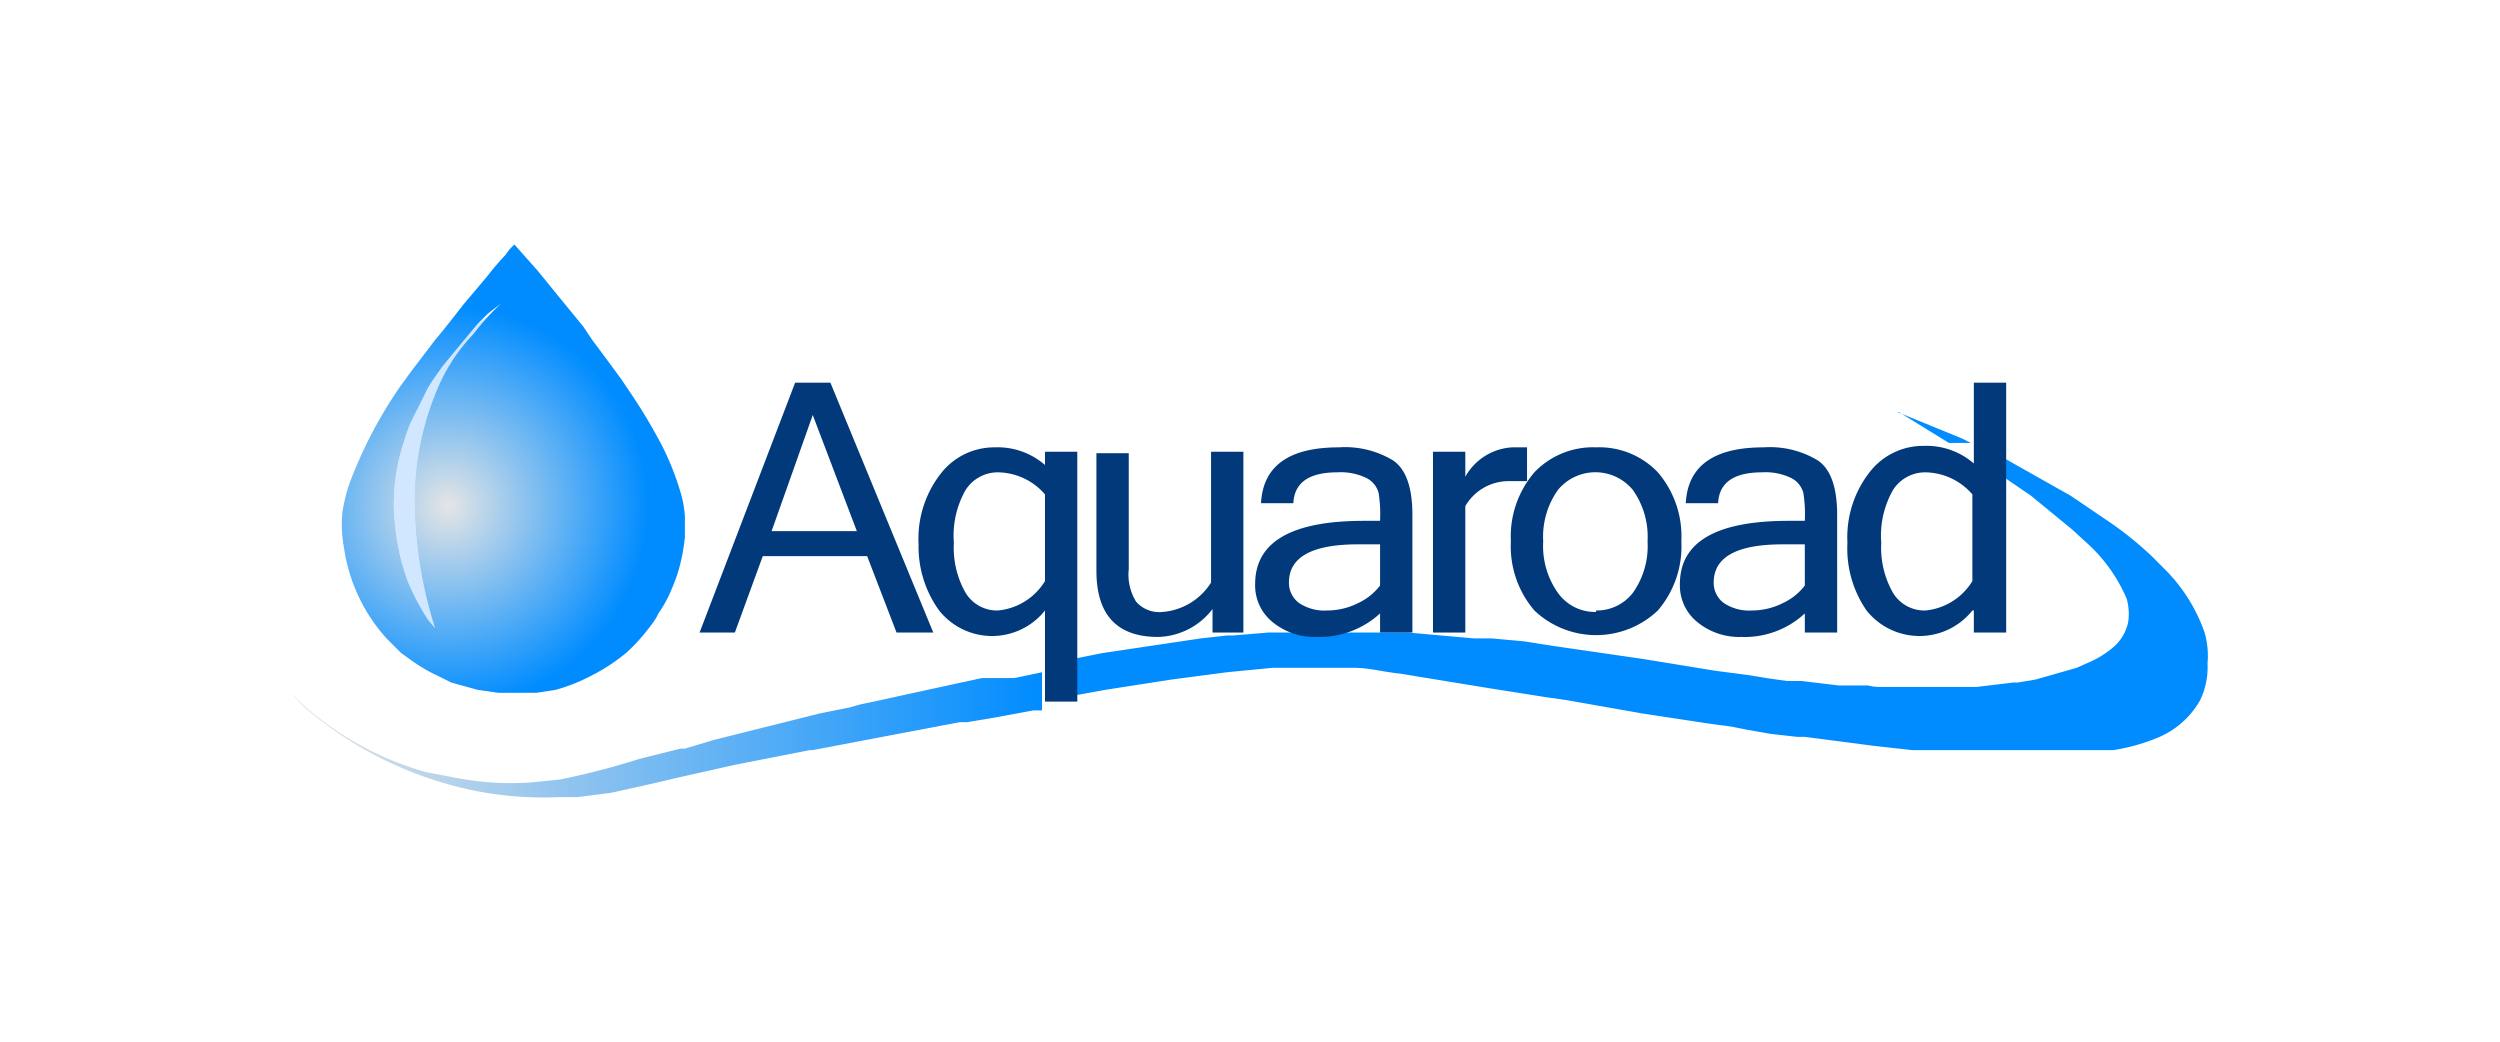<svg id="Layer_1" data-name="Layer 1" xmlns="http://www.w3.org/2000/svg" xmlns:xlink="http://www.w3.org/1999/xlink" width="6cm" height="2.5cm" viewBox="0 0 170.1 70.8">
  <defs>
    <radialGradient id="radial-gradient" cx="30.5" cy="34.41" r="13.6" gradientUnits="userSpaceOnUse">
      <stop offset="0" stop-color="#e5e5e5"/>
      <stop offset="1" stop-color="#008cff"/>
    </radialGradient>
    <linearGradient id="linear-gradient" x1="19.79" y1="49.77" x2="70.93" y2="49.77" xlink:href="#radial-gradient"/>
  </defs>
  <title>img</title>
  <g>
    <path d="M33.3,21.4l0.9-.7a17.9,17.9,0,0,0-2,2,12.2,12.2,0,0,0-2.3,3.4,19.6,19.6,0,0,0-1.7,8.1,29.5,29.5,0,0,0,1.4,8.5l-0.5-.6a17.4,17.4,0,0,1-1.1-2c-0.3-.6-0.5-1.3-0.7-2a17.9,17.9,0,0,1-.5-3.5,14.3,14.3,0,0,1,.3-3.2,20.9,20.9,0,0,1,.8-2.6l1-2c0.3-.7.8-1.3,1.2-1.9l1.4-1.7,1-1.2Z" style="fill: #d0e7ff"/>
    <path d="M46.6,35.1a7.6,7.6,0,0,0-.2-1.3A18.6,18.6,0,0,0,45,30.2a38.1,38.1,0,0,0-2.3-3.8l-0.4-.6-1.4-1.9-0.6-.8-0.6-.9L37.9,20l-1.3-1.6-1.6-1.8a3.5,3.5,0,0,0-.6.7,18,18,0,0,0-1.2,1.4l-1.6,1.9-1.5,1.9-0.5.6L28,25.2l-0.8,1.1a30.2,30.2,0,0,0-3.4,6.5,11.1,11.1,0,0,0-.5,2,8.5,8.5,0,0,0,.1,2.4,11.7,11.7,0,0,0,2.9,6.2l1,1L28,44.9a11.2,11.2,0,0,0,1.9,1.1l0.8,0.4,1.8,0.5,1.4,0.2h2.6l1.3-.2a12,12,0,0,0,2.5-1,12.3,12.3,0,0,0,2.4-1.6,13.2,13.2,0,0,0,1.6-1.8,3.9,3.9,0,0,0,.5-0.8,9,9,0,0,0,.7-1.2,15.6,15.6,0,0,0,.6-1.5,12.6,12.6,0,0,0,.5-2.5C46.6,36,46.6,35.5,46.6,35.1ZM32.2,22.7a12.2,12.2,0,0,0-2.3,3.4,19.6,19.6,0,0,0-1.7,8.1,29.5,29.5,0,0,0,1.4,8.5l-0.5-.6a17.4,17.4,0,0,1-1.1-2c-0.3-.6-0.5-1.3-0.7-2a17.9,17.9,0,0,1-.5-3.5,14.3,14.3,0,0,1,.3-3.2,20.9,20.9,0,0,1,.8-2.6l1-2c0.3-.7.8-1.3,1.2-1.9l1.4-1.7,1-1.2,0.7-.7,0.9-.7A17.9,17.9,0,0,0,32.2,22.7Z" style="fill: url(#radial-gradient)"/>
    <g>
      <path d="M132.6,30.1h1.5l-0.6-.3L129.1,28h0.1Z" style="fill: #008cff"/>
      <path d="M150,43a11.4,11.4,0,0,0-2.7-4.3l-0.9-.9a23.8,23.8,0,0,0-2.7-2.2l-2.8-1.9L137,31.5l-0.7-.4q0,0.7,0,1.3l1.9,1.3L141,36l1.2,1.1a10.8,10.8,0,0,1,2.5,3.6,3.8,3.8,0,0,1,.1,1.6,3.1,3.1,0,0,1-.9,1.6,6.5,6.5,0,0,1-1.7,1.1l-0.9.4-2.8.8-1.2.2h-0.3l-2.5.3h-6.5a3,3,0,0,1-.9-0.1h-2l-2.5-.3h-1l-1.4-.2-1.2-.2-2.3-.3-4.9-.8-6.2-.9-1.9-.3-2.2-.2h-1.2L95.8,43H86.3l-2.4.2H83.5l-1.8.2-6.7,1-2,.4c0,0.8,0,1.7,0,2.5l2.2-.4,4.5-.7,3.8-.5,3.1-.3h5.5c1.1,0,2.1.3,3.2,0.4h0L96.5,46l4.9,0.8h0l1.9,0.3,1.9,0.3,1.4,0.2,5.1,0.9,4.6,0.7,1.5,0.2,1,0.2,1.7,0.3,1.8,0.2h0.5l3.1,0.4,1.5,0.2,2.7,0.3h13.7a13.3,13.3,0,0,0,2.9-.8,5.9,5.9,0,0,0,3-2.6,5.2,5.2,0,0,0,.5-2.5A5.7,5.7,0,0,0,150,43Z" style="fill: #008cff"/>
    </g>
    <path d="M66.8,46.1l-1.4.3h0l-2.3.5-3.2.7-1.4.3-0.7.2-2,.4-2,.5-3.2.8-2,.5-2,.6H46.3l-2.8.7A52.2,52.2,0,0,1,38.1,53l-2,.2a19.6,19.6,0,0,1-5-.3L29,52.5A20.9,20.9,0,0,1,23.4,50a20,20,0,0,1-2.9-2.2l-0.7-.7,0.7,0.8A25.6,25.6,0,0,0,32,53.7a23.8,23.8,0,0,0,6,.5h1.3l2.3-.3,2.7-.6,1.7-.4,4-.9,5.1-1h0.2l4.2-.8,5.8-1.1h0.5l1.8-.3,2.7-.5h0.6q0-1.3,0-2.6l-1.9.4Z" style="fill: url(#linear-gradient)"/>
    <g>
      <path d="M63.5,43H61l-2-5.2H51.9L50,43H47.6l6.5-17h2.4Zm-5.2-6.9-3-7.9-2.8,7.9h5.8Z" style="fill: #02397b"/>
      <path d="M73.3,47.7H71.1V41.5a4.6,4.6,0,0,1-7.2,0A7.4,7.4,0,0,1,62.5,37,7.2,7.2,0,0,1,64,32.2a4.6,4.6,0,0,1,3.7-1.8,4.9,4.9,0,0,1,3.4,1.2V30.7h2.2v17Zm-2.2-8.2V33.6a4.3,4.3,0,0,0-3.2-1.5,2.6,2.6,0,0,0-2.2,1.2,6.3,6.3,0,0,0-.8,3.6,6.2,6.2,0,0,0,.8,3.4,2.5,2.5,0,0,0,2.2,1.2A4.2,4.2,0,0,0,71.1,39.5Z" style="fill: #02397b"/>
      <path d="M82.5,41.4a4.8,4.8,0,0,1-3.7,1.9q-4.2,0-4.2-4.5v-8h2.2v7.9a3.5,3.5,0,0,0,.5,2.2,2.1,2.1,0,0,0,1.8.7,4.3,4.3,0,0,0,3.3-2V30.7h2.2V43H82.5V41.4Z" style="fill: #02397b"/>
      <path d="M93.9,41.7a6.1,6.1,0,0,1-4.3,1.6,4.5,4.5,0,0,1-3-1,3.2,3.2,0,0,1-1.2-2.6q0-4.3,7.4-4.3h1.1a9.3,9.3,0,0,0-.1-1.9,1.6,1.6,0,0,0-.8-1,4,4,0,0,0-2-.4q-2.9,0-3,2.1H85.8q0.2-3.8,5.3-3.8a6.3,6.3,0,0,1,3.7.9q1.3,0.9,1.3,3.7V43H93.9V41.7Zm0-2V37H92.4q-4.7,0-4.7,2.6a1.7,1.7,0,0,0,.7,1.4,3.1,3.1,0,0,0,1.9.5,4.7,4.7,0,0,0,2.1-.5A4,4,0,0,0,93.9,39.8Z" style="fill: #02397b"/>
      <path d="M103.9,32.7h-1.3a3.4,3.4,0,0,0-2.9,1.7V43H97.5V30.7h2.2v1.7a3.9,3.9,0,0,1,3.2-2h1v2.2Z" style="fill: #02397b"/>
      <path d="M108.6,30.4a5.5,5.5,0,0,1,4.2,1.7,6.7,6.7,0,0,1,1.6,4.7,6.7,6.7,0,0,1-1.6,4.7,6.1,6.1,0,0,1-8.4,0,6.7,6.7,0,0,1-1.6-4.7,6.7,6.7,0,0,1,1.6-4.7A5.5,5.5,0,0,1,108.6,30.4Zm0,11.1a3.1,3.1,0,0,0,2.5-1.2,5.5,5.5,0,0,0,1-3.5,5.5,5.5,0,0,0-1-3.5,3.3,3.3,0,0,0-5.1,0,5.5,5.5,0,0,0-1,3.5,5.5,5.5,0,0,0,1,3.5A3.1,3.1,0,0,0,108.6,41.6Z" style="fill: #02397b"/>
      <path d="M122.8,41.7a6,6,0,0,1-4.3,1.6,4.5,4.5,0,0,1-3-1,3.2,3.2,0,0,1-1.2-2.6q0-4.3,7.4-4.3h1.1a9.3,9.3,0,0,0-.1-1.9,1.6,1.6,0,0,0-.8-1,4,4,0,0,0-2-.4q-2.9,0-3,2.1h-2.2q0.2-3.8,5.3-3.8a6.3,6.3,0,0,1,3.7.9q1.3,0.9,1.3,3.7V43h-2.2V41.7Zm0-2V37h-1.5q-4.7,0-4.7,2.6a1.7,1.7,0,0,0,.7,1.4,3.1,3.1,0,0,0,1.9.5,4.7,4.7,0,0,0,2.1-.5A4,4,0,0,0,122.8,39.8Z" style="fill: #02397b"/>
      <path d="M134.2,41.5a4.6,4.6,0,0,1-7.2,0,7.4,7.4,0,0,1-1.3-4.6,7.2,7.2,0,0,1,1.5-4.8,4.6,4.6,0,0,1,3.7-1.8,4.9,4.9,0,0,1,3.4,1.2V26h2.2V43h-2.2V41.5Zm0-2.1V33.6a4.3,4.3,0,0,0-3.2-1.5,2.6,2.6,0,0,0-2.2,1.2,6.3,6.3,0,0,0-.8,3.6,6.2,6.2,0,0,0,.8,3.4,2.5,2.5,0,0,0,2.2,1.2A4.2,4.2,0,0,0,134.2,39.5Z" style="fill: #02397b"/>
    </g>
  </g>
</svg>
